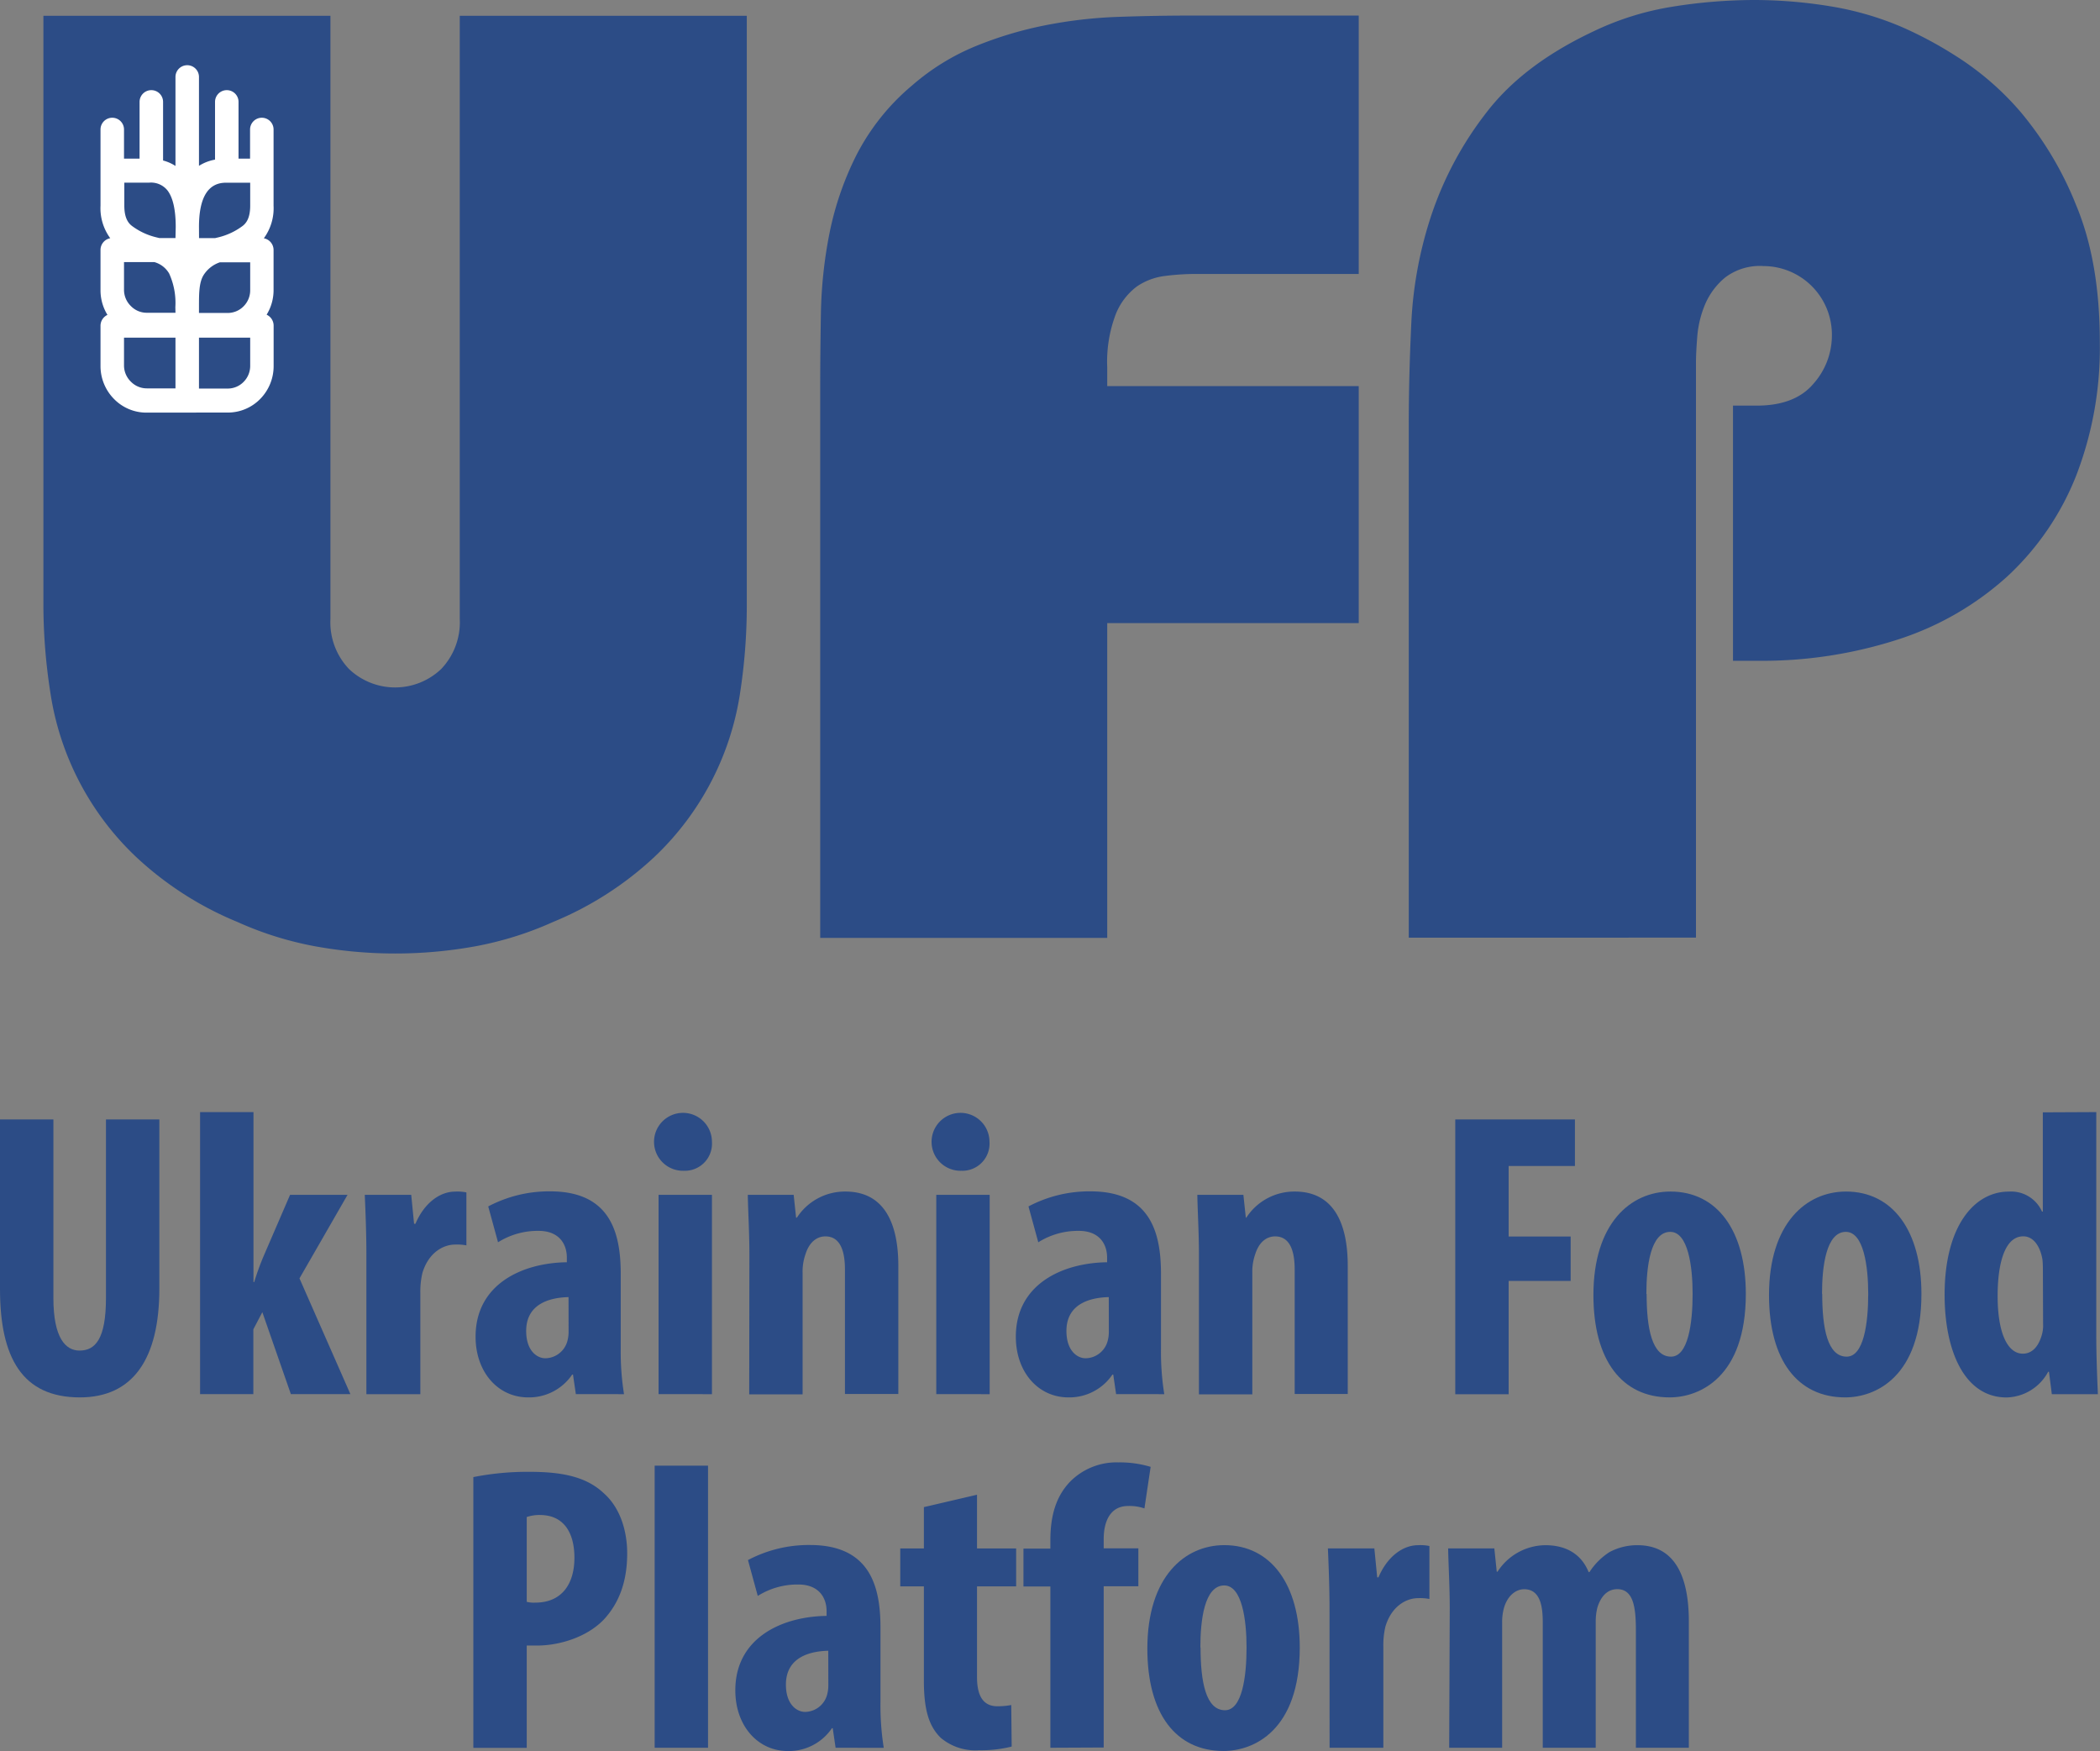 <svg xmlns="http://www.w3.org/2000/svg" viewBox="0 0 338.68 282.33"><rect x="0" y="0" width="338.68" height="282.33" fill="#808080" stroke="none"/><defs><style>.cls-1{fill:#2c4c86;}.cls-2{fill:#fff;}</style></defs><title>ufp</title><g id="Слой_2" data-name="Слой 2"><g id="Слой_1-2" data-name="Слой 1"><path class="cls-1" d="M8.61,180.49v28.79c0,6.51,2,8.48,4.21,8.48,2.5,0,4.27-1.77,4.27-8.48V180.49H25.7v27.27c0,11.37-4.27,17.55-12.82,17.55C3.61,225.31,0,218.94,0,207.83V180.49Z"/><path class="cls-1" d="M40.88,206.71H41a41.36,41.36,0,0,1,1.64-4.47l4.14-9.59h9.27l-7.75,13.47,8.21,18.66h-9.6l-4.6-13.21-1.45,2.76v10.45H32.27V179.31h8.61Z"/><path class="cls-1" d="M59.09,202.31c0-3.22-.13-6.7-.26-9.66h7.49l.46,4.67H67c1.45-3.42,4-5.19,6.38-5.19a7.23,7.23,0,0,1,1.84.13v8.54a7.77,7.77,0,0,0-1.84-.13c-1.84,0-4.27,1.25-5.26,4.6a13,13,0,0,0-.33,3.22v16.3H59.09Z"/><path class="cls-1" d="M92.87,224.78l-.46-3.15h-.13a8.39,8.39,0,0,1-7.1,3.68c-4.86,0-8.48-4.07-8.48-9.79,0-8.41,7.43-11.9,14.72-12v-.72c0-2.5-1.51-4.34-4.53-4.34a12,12,0,0,0-6.57,1.84l-1.58-5.78a20.94,20.94,0,0,1,10-2.43c9.79,0,11.37,6.83,11.37,13.34v12a43.13,43.13,0,0,0,.53,7.36Zm-1.18-15.64c-2.89.07-6.83,1-6.83,5.46,0,3.22,1.77,4.4,3.09,4.4a3.74,3.74,0,0,0,3.55-2.76,5.6,5.6,0,0,0,.2-1.51Z"/><path class="cls-1" d="M114.82,184.1a4.38,4.38,0,0,1-4.53,4.67,4.67,4.67,0,1,1,4.53-4.67Zm-8.61,40.68V192.65h8.61v32.14Z"/><path class="cls-1" d="M120.86,202.31c0-3.55-.2-6.64-.26-9.66H128l.39,3.68h.13a9.23,9.23,0,0,1,7.82-4.21c6.11,0,8.54,4.86,8.54,12v20.64h-8.61V204.67c0-2.76-.66-5.32-3.15-5.32-1.45,0-2.63,1-3.22,2.89a8.43,8.43,0,0,0-.46,3v19.58h-8.61Z"/><path class="cls-1" d="M159.58,184.1a4.38,4.38,0,0,1-4.53,4.67,4.67,4.67,0,1,1,4.53-4.67ZM151,224.78V192.65h8.61v32.14Z"/><path class="cls-1" d="M180,224.78l-.46-3.15h-.13a8.39,8.39,0,0,1-7.1,3.68c-4.86,0-8.48-4.07-8.48-9.79,0-8.41,7.43-11.9,14.72-12v-.72c0-2.5-1.51-4.34-4.53-4.34a12,12,0,0,0-6.57,1.84l-1.58-5.78a20.94,20.94,0,0,1,10-2.43c9.79,0,11.37,6.83,11.37,13.34v12a43.13,43.13,0,0,0,.53,7.36Zm-1.18-15.64c-2.89.07-6.83,1-6.83,5.46,0,3.22,1.77,4.4,3.09,4.4a3.74,3.74,0,0,0,3.55-2.76,5.6,5.6,0,0,0,.2-1.51Z"/><path class="cls-1" d="M193.36,202.31c0-3.55-.2-6.64-.26-9.66h7.43l.39,3.68H201a9.23,9.23,0,0,1,7.82-4.21c6.11,0,8.54,4.86,8.54,12v20.64H208.8V204.67c0-2.76-.66-5.32-3.15-5.32-1.45,0-2.63,1-3.22,2.89a8.43,8.43,0,0,0-.46,3v19.58h-8.61Z"/><path class="cls-1" d="M234.7,180.49H254V188H243.31v11.37h10v7.16h-10v18.27H234.7Z"/><path class="cls-1" d="M281.56,208.62c0,13.41-7.43,16.69-12.29,16.69-7.69,0-12.29-6-12.29-16.5,0-11.57,6-16.69,12.42-16.69C277,192.12,281.56,198.5,281.56,208.62Zm-16,0c0,5.52.85,10.12,3.94,10.12,2.76,0,3.48-5.39,3.48-10.12,0-4.4-.72-10-3.61-10C266.18,198.63,265.52,204.21,265.52,208.62Z"/><path class="cls-1" d="M309.88,208.62c0,13.41-7.43,16.69-12.29,16.69-7.69,0-12.29-6-12.29-16.5,0-11.57,6-16.69,12.42-16.69C305.28,192.12,309.88,198.5,309.88,208.62Zm-16,0c0,5.52.85,10.12,3.94,10.12,2.76,0,3.48-5.39,3.48-10.12,0-4.4-.72-10-3.61-10C294.51,198.63,293.85,204.21,293.85,208.62Z"/><path class="cls-1" d="M338.08,179.31v35.95c0,3.09.13,6.57.26,9.53h-7.43l-.46-3.61h-.13a7.83,7.83,0,0,1-6.7,4.14c-6.83,0-10-7.56-10-16.56,0-11.17,4.86-16.63,10.32-16.63a5.46,5.46,0,0,1,5.39,3.22h.13v-16ZM329.47,205c0-.59,0-1.25-.07-1.91-.33-2-1.38-3.75-3.09-3.75-3,0-4.14,4.4-4.14,9.59,0,6.11,1.64,9.33,4.07,9.33,1.05,0,2.3-.59,3-2.83a5.5,5.5,0,0,0,.26-2Z"/><path class="cls-1" d="M76.34,238.16a45,45,0,0,1,9-.85c5.13,0,9.13.72,12,3.42,2.63,2.3,3.81,6,3.81,9.73,0,4.8-1.45,8.15-3.75,10.65-2.76,2.89-7.23,4.21-10.78,4.21H84.95v16.5H76.34Zm8.61,20.11a4.5,4.5,0,0,0,1.38.13c4.34,0,6.31-3.09,6.31-7.23,0-3.88-1.58-6.9-5.59-6.9a6.42,6.42,0,0,0-2.1.33Z"/><path class="cls-1" d="M105.58,236.32h8.61V281.8h-8.61Z"/><path class="cls-1" d="M134.76,281.8l-.46-3.15h-.13a8.39,8.39,0,0,1-7.1,3.68c-4.86,0-8.48-4.07-8.48-9.79,0-8.41,7.43-11.9,14.72-12v-.72c0-2.5-1.51-4.34-4.53-4.34a12,12,0,0,0-6.57,1.84l-1.58-5.78a20.94,20.94,0,0,1,10-2.43c9.79,0,11.37,6.83,11.37,13.34v12a43.13,43.13,0,0,0,.53,7.36Zm-1.18-15.64c-2.89.07-6.83,1-6.83,5.46,0,3.22,1.77,4.4,3.09,4.4a3.74,3.74,0,0,0,3.55-2.76,5.6,5.6,0,0,0,.2-1.51Z"/><path class="cls-1" d="M157.57,241v8.67h6.31v6.11h-6.31v14.66c0,3.75,1.58,4.67,3.29,4.67a11.83,11.83,0,0,0,2.23-.2l.07,6.7a20.25,20.25,0,0,1-5.26.59,8.68,8.68,0,0,1-6.18-2C149.95,278.45,149,276,149,271V255.78h-3.81v-6.11H149V243Z"/><path class="cls-1" d="M169.4,281.8v-26h-4.34v-6.11h4.34v-1.31c0-3.61.72-7,3.29-9.59a10.51,10.51,0,0,1,7.69-3,17.22,17.22,0,0,1,5.19.72l-1,6.7a7.39,7.39,0,0,0-2.63-.39c-2.89,0-3.94,2.5-3.94,5.32v1.51h5.59v6.11H178v26Z"/><path class="cls-1" d="M209.62,265.63c0,13.41-7.43,16.69-12.29,16.69-7.69,0-12.29-6-12.29-16.5,0-11.57,6-16.69,12.42-16.69C205,249.14,209.62,255.51,209.62,265.63Zm-16,0c0,5.52.85,10.12,3.94,10.12,2.76,0,3.48-5.39,3.48-10.12,0-4.4-.72-10-3.61-10C194.24,255.65,193.59,261.23,193.59,265.63Z"/><path class="cls-1" d="M214.42,259.32c0-3.22-.13-6.7-.26-9.66h7.49l.46,4.67h.2c1.45-3.42,4-5.19,6.38-5.19a7.23,7.23,0,0,1,1.84.13v8.54a7.77,7.77,0,0,0-1.84-.13c-1.84,0-4.27,1.25-5.26,4.6a13,13,0,0,0-.33,3.22v16.3h-8.67Z"/><path class="cls-1" d="M233.81,259.32c0-3.55-.2-6.64-.26-9.66H241l.39,3.75h.13a9.28,9.28,0,0,1,7.69-4.27c3.61,0,5.91,1.64,7,4.34h.13a10.73,10.73,0,0,1,3.22-3.22,9.45,9.45,0,0,1,4.53-1.12c5.72,0,8.28,4.54,8.28,12.29V281.8h-8.54V262.87c0-3.68-.39-6.64-3-6.64-1.51,0-2.63,1.05-3.22,3a9.44,9.44,0,0,0-.26,2.23V281.8h-8.54V261.63c0-2.3-.26-5.39-3-5.39-1.31,0-2.63,1-3.22,2.89a8.36,8.36,0,0,0-.33,2.43V281.8h-8.54Z"/><path class="cls-1" d="M53.29,2.55V99.8a10.89,10.89,0,0,0,3,8.07,10.78,10.78,0,0,0,14.86,0,10.9,10.9,0,0,0,3-8.07V2.55h46.29V97.89a93,93,0,0,1-1.06,13.7,45.81,45.81,0,0,1-13.8,26.54,53.87,53.87,0,0,1-16.35,10.51,54.64,54.64,0,0,1-12.53,3.93,72.41,72.41,0,0,1-25.91,0,54.58,54.58,0,0,1-12.53-3.93,53.83,53.83,0,0,1-16.35-10.51,45.8,45.8,0,0,1-13.8-26.54A92.49,92.49,0,0,1,7,97.89V2.55Z"/><path class="cls-1" d="M132.28,62.64q0-5.52.11-12a73.12,73.12,0,0,1,1.38-13,49.56,49.56,0,0,1,4.35-12.63,36.17,36.17,0,0,1,9-11.25,36.86,36.86,0,0,1,10.09-6.26,60.77,60.77,0,0,1,11.25-3.4,74.06,74.06,0,0,1,11.89-1.38q6.05-.21,11.78-.21h27V44.17H192.8a39.37,39.37,0,0,0-4.88.32,10.21,10.21,0,0,0-4.57,1.7,10.35,10.35,0,0,0-3.4,4.46,21.53,21.53,0,0,0-1.38,8.6v3h40.56v38.22H178.57v50.75H132.28Z"/><path class="cls-1" d="M227.2,151.19V68.37q0-7.64.42-16.46a64.66,64.66,0,0,1,3.29-17.41,55.78,55.78,0,0,1,8.81-16.35q5.94-7.75,17.2-13.06a46.13,46.13,0,0,1,12.74-4A83.92,83.92,0,0,1,283,0a76.22,76.22,0,0,1,12.1,1,49.58,49.58,0,0,1,11.47,3.29,63.09,63.09,0,0,1,8.6,4.57A46.51,46.51,0,0,1,325.83,18a55,55,0,0,1,9,15.08q3.82,9.13,3.82,22.08a57.09,57.09,0,0,1-3.82,21.55,44.38,44.38,0,0,1-11,16.14,48.26,48.26,0,0,1-17.52,10.19,71.25,71.25,0,0,1-23,3.5h-3.82V65.4h3.82q6.16,0,9.13-3.5a11.7,11.7,0,0,0,3-7.75,11.06,11.06,0,0,0-11-11.25,9.27,9.27,0,0,0-6.16,1.8A11.38,11.38,0,0,0,275,49.05a16.87,16.87,0,0,0-1.27,5.2q-.21,2.66-.21,4.14v92.79Z"/><path class="cls-2" d="M32.14,66.52l4.58,0A7.3,7.3,0,0,0,42,64.29,7.54,7.54,0,0,0,44.13,59V52.51A1.94,1.94,0,0,0,43,50.74a7.54,7.54,0,0,0,1.12-4V40.32a1.92,1.92,0,0,0-1.57-1.9,8.18,8.18,0,0,0,1.57-5.24V20.88a1.89,1.89,0,1,0-3.79,0v4.7H38.47V16.43a1.89,1.89,0,1,0-3.79,0v9.31a7.09,7.09,0,0,0-2.59,1V12.41a1.89,1.89,0,1,0-3.79,0V26.76a6.72,6.72,0,0,0-2-.88V16.43a1.89,1.89,0,1,0-3.79,0v9.15H20v-4.7a1.89,1.89,0,1,0-3.79,0V33.17a8.18,8.18,0,0,0,1.57,5.24,1.92,1.92,0,0,0-1.57,1.9v6.46a7.54,7.54,0,0,0,1.12,4,1.94,1.94,0,0,0-1.12,1.76V59a7.54,7.54,0,0,0,2.18,5.33,7.3,7.3,0,0,0,5.23,2.2H28.3Zm-3.84-3.9H23.67a3.58,3.58,0,0,1-2.56-1.08A3.65,3.65,0,0,1,20,59V54.44H28.3Zm0-12.19H23.67a3.58,3.58,0,0,1-2.56-1.08A3.65,3.65,0,0,1,20,46.78V42.26h4.9a4,4,0,0,1,2.38,1.84,11.41,11.41,0,0,1,1,5.42h0Zm0-12.05H25.68l-.49-.12a10.71,10.71,0,0,1-3.85-1.79c-.55-.4-1.29-1.18-1.29-3.3V29.45h4A3.4,3.4,0,0,1,27,30.69c.89,1.15,1.34,3.14,1.34,5.91h0Zm3.79-1.79c0-4.73,1.46-7.13,4.34-7.13h3.92v3.72c0,2.12-.74,2.9-1.29,3.3a10.72,10.72,0,0,1-3.85,1.79l-.51.12h-2.6Zm0,12.8c0-2,0-3.8.72-5a5,5,0,0,1,2.66-2.1h4.88v4.52a3.64,3.64,0,0,1-1.06,2.57,3.58,3.58,0,0,1-2.56,1.08H32.09Zm0,5.05h8.26V59a3.64,3.64,0,0,1-1.06,2.57,3.58,3.58,0,0,1-2.56,1.08H32.09Z"/></g></g></svg>